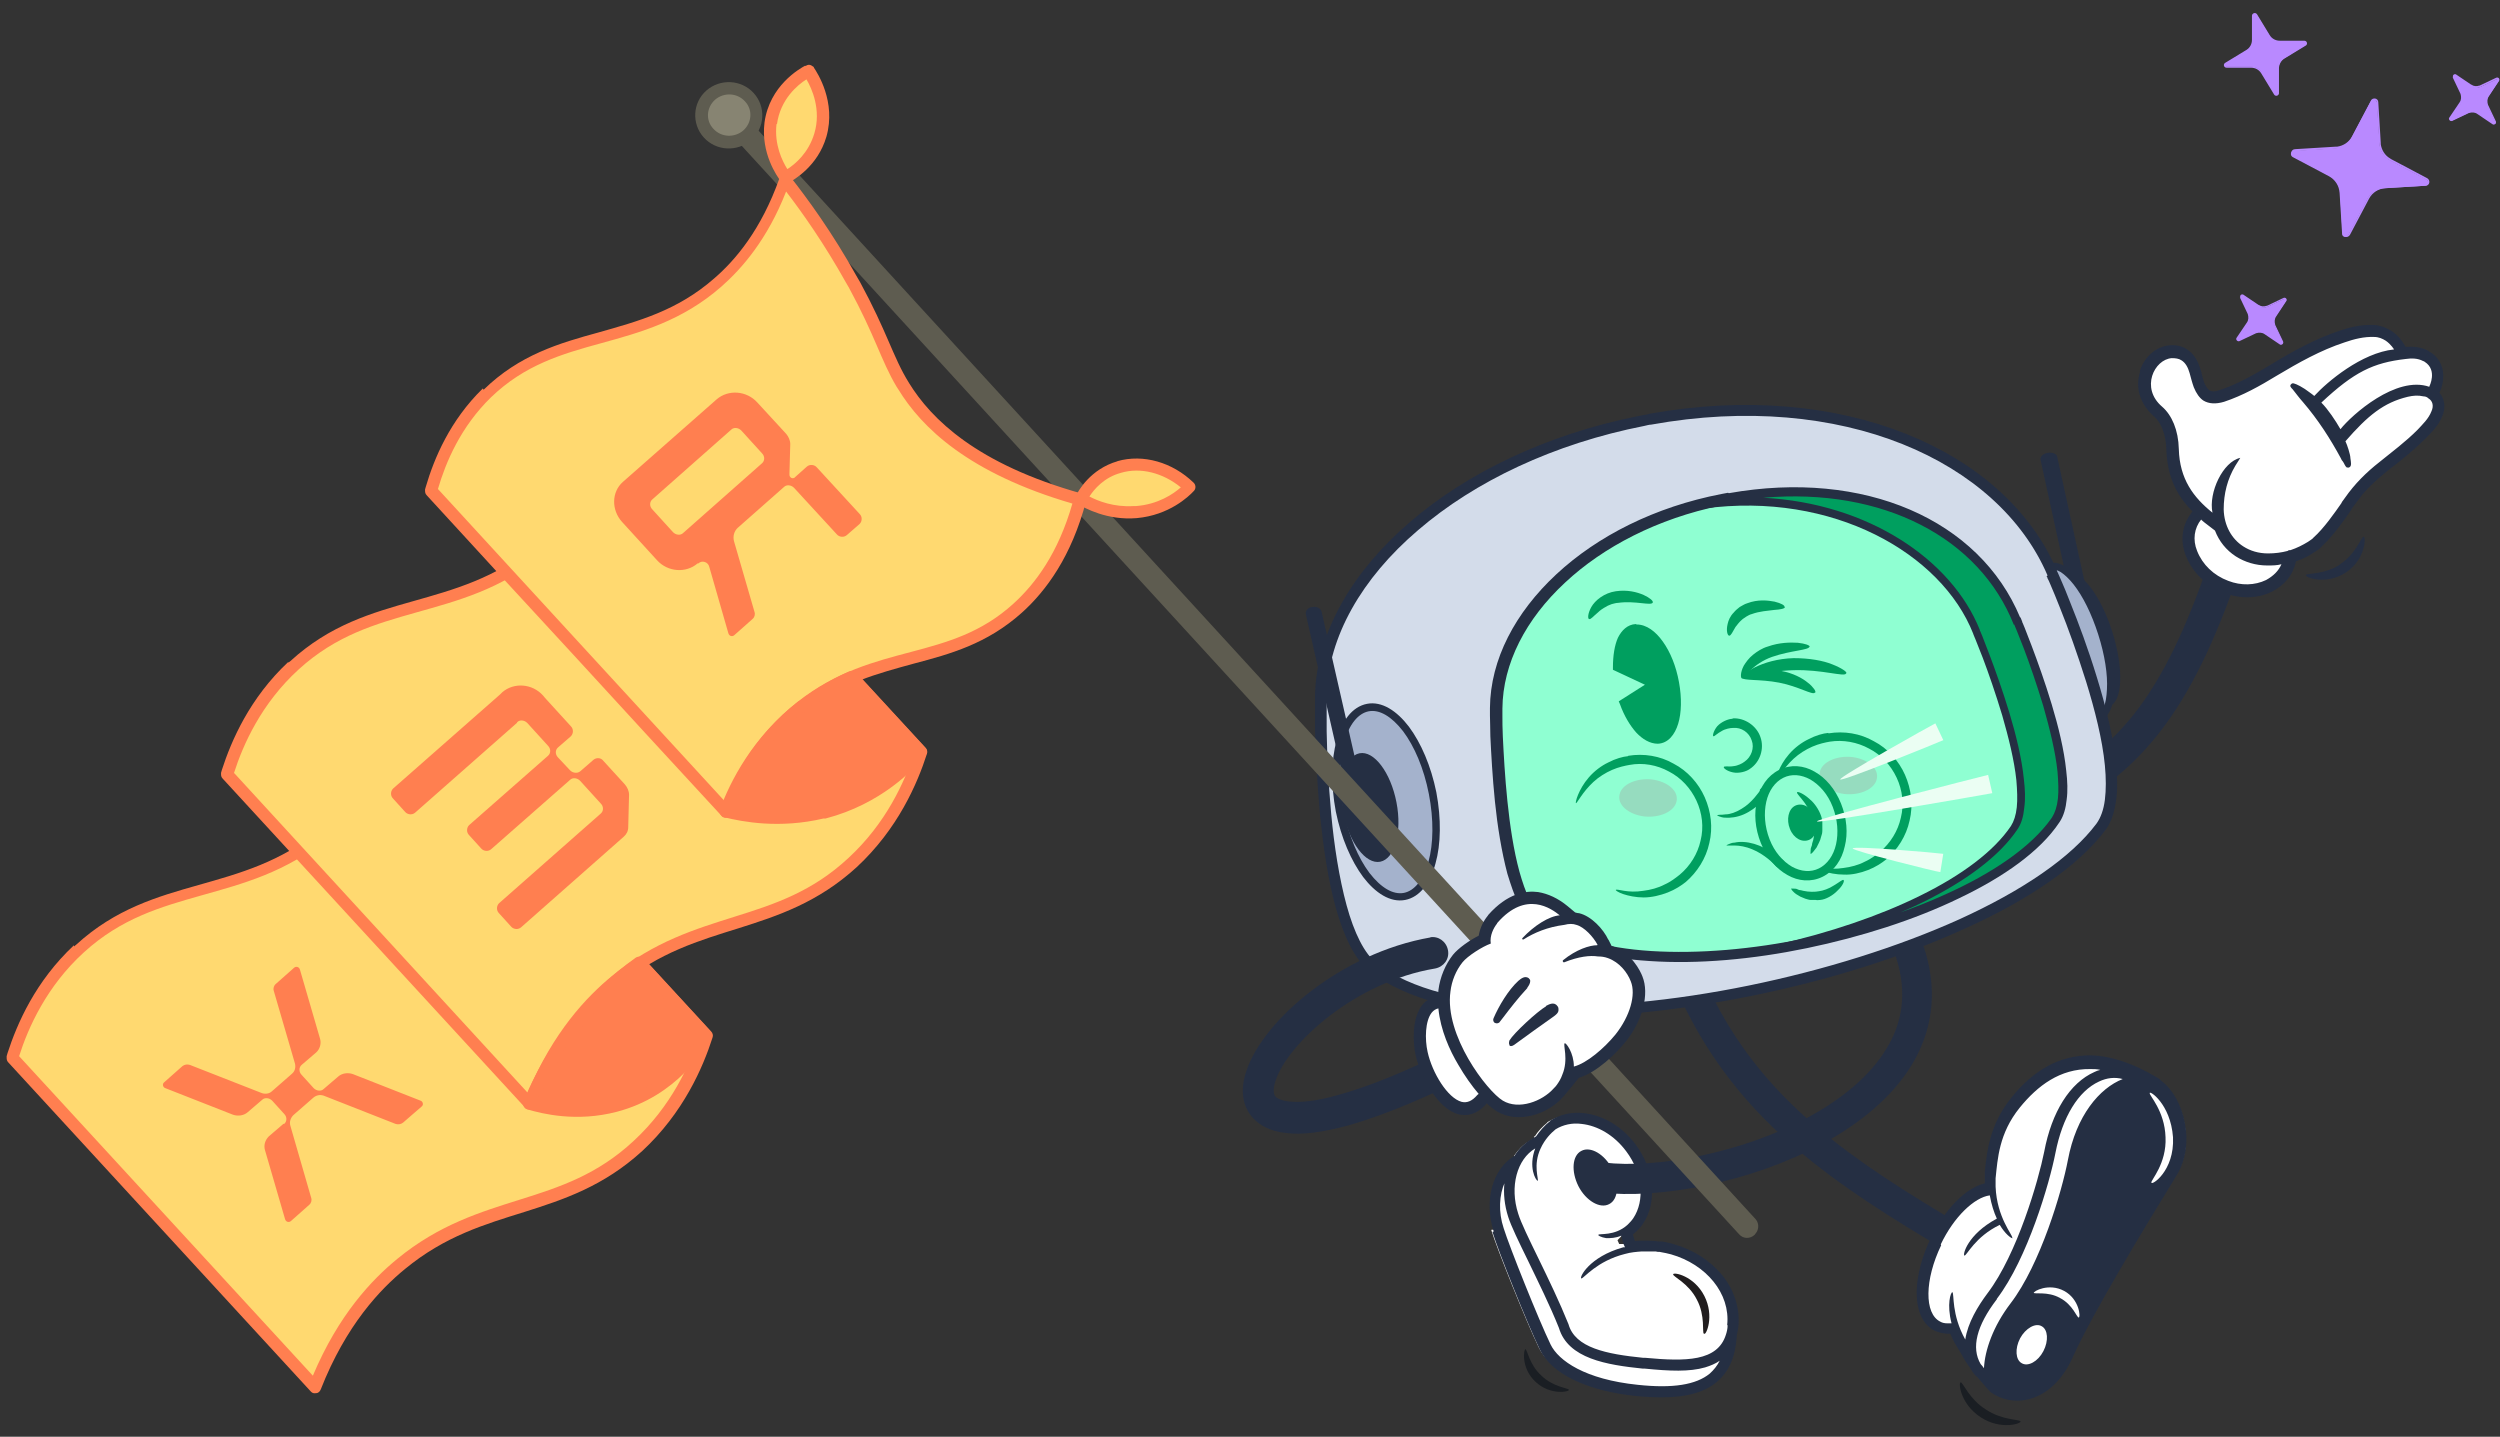 <?xml version="1.0" encoding="UTF-8"?>
<svg id="Layer_1" xmlns="http://www.w3.org/2000/svg" version="1.1" xmlns:xlink="http://www.w3.org/1999/xlink" viewBox="0 0 601.7 345.8">
  <rect x="0" y="0" width="601.7" height="345.8" fill="#333333" stroke="none"/>
  <!-- Generator: Adobe Illustrator 29.6.1, SVG Export Plug-In . SVG Version: 2.1.1 Build 9)  -->
  <defs>
    <style>
      .st0 {
        fill: #878472;
      }

      .st1 {
        fill: #009f5f;
      }

      .st2 {
        fill: #d3dcea;
      }

      .st3 {
        fill: #ffd970;
      }

      .st4 {
        fill: #fff;
      }

      .st5 {
        fill: none;
      }

      .st6 {
        fill: #96dcbf;
      }

      .st7 {
        fill: #1a1e23;
      }

      .st8 {
        fill: #211d1e;
      }

      .st9 {
        fill: #252f43;
      }

      .st10 {
        fill: #5e5c50;
      }

      .st11 {
        fill-rule: evenodd;
      }

      .st11, .st12 {
        fill: coral;
      }

      .st13 {
        fill: #a4b2cc;
      }

      .st14 {
        fill: #8fffd2;
      }

      .st15 {
        fill: #ebfef3;
      }

      .st16 {
        clip-path: url(#clippath);
      }

      .st17 {
        fill: #b989ff;
      }
    </style>
    <clipPath id="clippath">
      <polygon class="st5" points="183.2 .6 -14.6 268.8 281.6 487.9 479.4 219.8 183.2 .6"/>
    </clipPath>
  </defs>
  <path class="st9" d="M531.7,135.1c.7-2,2.8-3.1,4.8-2.4,2,.7,3,2.8,2.4,4.8-5.6,16.4-11.6,29.2-19.4,39.1-7.9,10-17.5,16.9-30.1,21.8h-.2c-1.9.7-4-.3-4.7-2.2-.8-2,.2-4.2,2.1-4.9l1.1-.4c11-4.5,19.1-10.5,25.9-19,7-8.9,12.6-20.7,18.1-36.8Z"/>
  <path class="st4" d="M522.6,84.3c2.9-.2,5.2,1.5,6.1,4.9.1.4.2.7.3,1.1.2.8.4,1.5.6,2.2.4,1.1,1,1.9,1.7,2.3.8.6,2,.6,3.5,0,4.3-1.4,8.3-3.7,12.3-6.1,5.9-3.5,11-6.3,16.6-8.2,2.2-.8,4.9-1.5,7.8-1.4,1.3,0,2.5.5,3.6,1.2,1.7,1.1,2.5,2.5,2.6,2.7l.9,1.5c0,0,.2,0,.3,0,1.5-.2,3.4-.3,5.2.7.2,0,.4.2.5.3,3.5,2.3,2.6,6.4,1.7,8.3l-.4.7c1.4,1.2,1.8,3.1,1,5.1-.9,2.2-2.5,3.8-3.8,5-2.7,2.7-5.8,5.1-8.7,7.4l-.5.4c-2.4,1.8-4.4,3.7-6.1,5.7l-1.9,2.5c-.2.3-.5.6-.7,1,0,0-.1.2-.1.2l-.2.3c-1.7,2.4-4.2,6-6.8,8.3-.4.4-.9.8-1.6,1.2-1.4.9-2.9,1.6-4.4,2.1l-1.1,2.6c-.9,2-2.4,3.5-4.6,4.6-3.1,1.6-7,1.7-10.6.3-1-.4-2-.9-2.9-1.5-2.5-1.6-4.5-4-5.6-6.7-1.3-3.3-.9-6.8,1.2-9.4l.8-1.1c-4.4-4.2-6.5-8.9-6.7-14.8-.1-3.9-1.3-7.1-3.4-8.9-2.9-2.5-4-6.1-2.9-9.5,1-3,3.5-5.2,6.2-5.4h0Z"/>
  <path class="st9" d="M515.1,89.4c-1.3,3.9,0,7.9,3.3,10.8,1.8,1.5,2.9,4.5,3,8,.2,6,2.1,10.7,6.3,14.9,0,0,0,0-.1.1-2.4,3-3,6.8-1.5,10.6,1.2,3,3.3,5.5,6.1,7.3,1,.6,2,1.1,3.1,1.6,3.9,1.5,8.1,1.4,11.5-.3,3.1-1.6,5.1-4,5.8-7.3,1.5-.5,3-1.2,4.4-2.2.7-.4,1.3-.8,1.8-1.4,2.6-2.4,5.2-6,6.9-8.5l.2-.3c0,0,0-.1.1-.2.3-.4.5-.8.7-1l1.9-2.5c1.6-1.9,3.6-3.7,5.8-5.5l.5-.4c3-2.3,6-4.7,8.8-7.5,1.4-1.4,3.1-3,4.1-5.4.9-2.1.6-4.2-.7-5.7.2-.3.8-1.6.9-3.2.3-2.7-.8-5.1-3-6.5-.2-.1-.4-.2-.6-.4-1.9-1-3.9-1-5.4-.9l-.5-.8c-.2-.3-1.1-1.9-3-3.1-1.3-.8-2.7-1.3-4.2-1.4-3.1-.1-5.9.6-8.2,1.4-5.7,1.9-10.9,4.7-16.8,8.3-4,2.4-7.9,4.6-12.1,6-1.1.4-1.9.4-2.5,0-.4-.3-.8-.9-1.2-1.8-.2-.6-.4-1.3-.6-2.1,0-.4-.2-.8-.3-1.1-.6-2.2-1.7-3.8-3.2-4.8-1.2-.8-2.6-1.1-4.1-1-3.2.2-6.2,2.7-7.3,6.2h0ZM584.7,93.1c-8-2.8-18.7,6.8-21.4,10.2-1.2-2.1-3-4.8-4.6-6.4,7.9-7.4,12.5-9.6,20.3-10.5,1.4-.2,2.9-.2,4.2.5.1,0,.3.1.4.2,3.1,2,1.1,5.9,1.1,5.9h0ZM529.8,125.1c.2.2.5.4.7.6l2.6,2c1,2.6,2.7,4.7,5,6.2,2.2,1.4,4.8,2.2,7.6,2.2,1.2,0,2.3,0,3.4-.3-.7,1.6-1.9,2.8-3.7,3.8-2.7,1.3-6,1.4-9.1.2-3.5-1.3-6.2-3.9-7.5-7.2-1.1-2.7-.7-5.5,1-7.6ZM522.7,86.2c.9,0,1.7.1,2.3.5,1,.6,1.6,1.7,2,3.1.3,1.1.6,2.3,1,3.4.6,1.5,1.4,2.6,2.3,3.2,1.3.8,3,.9,5,.3,4.5-1.5,8.6-3.8,12.7-6.3,5.2-3.1,10.5-6.1,16.3-8,2.3-.8,4.7-1.4,7.1-1.3,1.1,0,2,.4,2.8.9,1.3.9,2,2.1,2,2.1-7.8.8-16.1,7.8-19.2,11.2-.7-.6-1.5-1.1-2.3-1.7-.8-.5-1.5-.9-2-1.1-.4-.1-.9-.5-1.3,0-.4.4,0,.8.4,1.2.8,1,1.6,2.1,2.5,3.1,3.6,4.2,6.5,8.7,9.1,13.5.1.3.3.6.5.8.3.4.5,1.1.9,1.4.2,0,.4.1.6,0,.7-.3.4-1.4.3-2.2,0-.9-.8-3.3-1.2-4.1,5.4-6.2,9.2-9.3,15-10.7,1.3-.3,2.5-.4,3.8-.1.5,0,.9.2,1.2.5,1,.6,1.3,1.8.7,3.1-.7,1.8-2.1,3.1-3.4,4.5-2.8,2.8-6,5.2-9.1,7.7-3.2,2.5-6,5.3-8.3,8.6h0c-.2.3-.5.7-.8,1.1,0,0,0,0,0,.1-1.6,2.3-4.3,6.2-6.8,8.4-.2.3-.6.5-1.3,1-1.3.8-2.7,1.5-4.2,2-.3,0-.5,0-.7.2-1.5.4-3.1.6-4.7.6-2.3,0-4.3-.6-6-1.7-2.8-1.8-4.6-5-4.7-8.9,0-3.8.9-7.3,2.8-10.5.4-.6,1.2-1.9,1.2-1.9-4.2.9-7.7,8.4-6.7,13.2-4.6-3.7-7.9-8.1-8.1-15.3-.1-4.6-1.7-8.2-4-10.2-5.3-4.5-1.9-11.4,2.3-11.7h0Z"/>
  <path class="st9" d="M563.2,135.8c3.9-2.5,5.1-6.7,5.7-6.6.6,0,.4,5.5-4.3,8.6-4.7,3.1-9.9,1.2-9.6.6,0-.5,4.5,0,8.3-2.6h0Z"/>
  <path class="st17" d="M573.9,45.3l9.8-.6c.8,0,1-1.1.3-1.5l-8.7-4.6c-1.5-.8-2.5-2.3-2.6-4.1l-.6-9.8c0-.8-1.1-1-1.5-.3l-4.6,8.7c-.8,1.5-2.3,2.5-4.1,2.6l-9.8.6c-.8,0-1,1.1-.3,1.5l8.7,4.6c1.5.8,2.5,2.3,2.6,4.1l.6,9.8c0,.8,1.1,1,1.5.3l4.6-8.7c.8-1.5,2.3-2.5,4.1-2.6Z"/>
  <path class="st17" d="M570.6,24.2c.5-.8,1.7-.6,1.8.3h0c0,0,.6,9.9.6,9.9v.3c.2,1.4,1,2.7,2.2,3.4l.3.2,8.7,4.6h0c.8.5.6,1.7-.3,1.8h0s-9.8.6-9.8.6h0c-1.6.1-3.1,1-3.9,2.5h0s-4.6,8.7-4.6,8.7h0c-.5.9-1.8.6-1.8-.4h0s-.6-9.8-.6-9.8c0-1.5-.9-2.9-2.2-3.8l-.3-.2-8.7-4.6h0c-.9-.5-.6-1.8.4-1.8l9.8-.6h.3c1.5-.2,2.9-1.1,3.6-2.5h0s4.6-8.7,4.6-8.7h0ZM572.1,24.7c0-.6-.9-.8-1.1-.3l-4.6,8.7c-.8,1.6-2.4,2.6-4.2,2.7h0s-9.8.6-9.8.6c-.6,0-.8.9-.3,1.1l8.7,4.6h0c1.5.8,2.5,2.2,2.7,3.9v.3s0,0,0,0l.6,9.8h0c.1.6.9.8,1.1.3l4.6-8.7.2-.3c.9-1.4,2.4-2.3,4-2.4h0s9.8-.6,9.8-.6h.1c.5-.1.6-.9.1-1.1l-8.7-4.6h0c-1.6-.8-2.6-2.4-2.7-4.2h0s-.6-9.8-.6-9.8h0Z"/>
  <path class="st17" d="M549.8,14l5-3.1c.4-.3.2-.9-.2-.9h-5.9c-1,0-2-.5-2.5-1.4l-3.1-5.1c-.3-.4-.9-.2-.9.2v5.9c0,1-.5,2-1.4,2.5l-5,3.1c-.4.3-.2.9.2.9h5.9c1,0,2,.5,2.5,1.4l3.1,5.1c.3.4.9.2.9-.2v-5.9c0-1,.5-2,1.4-2.5Z"/>
  <path class="st17" d="M542,9.7V3.8c0-.6.8-.9,1.2-.4h0c0,0,0,0,0,0l3.1,5.1c.5.8,1.4,1.3,2.4,1.3h5.9c.7,0,.9.9.3,1.2h0s-5.1,3.1-5.1,3.1h0c-.8.5-1.3,1.4-1.3,2.4v5.9c0,.7-.9.9-1.2.3h0s-3.1-5.1-3.1-5.1h0c-.5-.8-1.4-1.3-2.4-1.3h-5.9c-.7,0-.9-.9-.3-1.2h0s5.1-3.1,5.1-3.1c.8-.5,1.3-1.4,1.3-2.4ZM542.4,9.7c0,1-.5,2-1.3,2.6h-.2c0,.1-5,3.2-5,3.2h0c-.3.2-.1.5.1.5h5.9c1.1,0,2.1.6,2.7,1.5l3.1,5h0c.2.2.5.1.5-.1v-5.9c0-1.1.6-2.1,1.5-2.7l5-3.1h0c.2-.2,0-.5-.2-.5h-5.9c-1.1,0-2.1-.6-2.7-1.5l-3.1-5c-.2-.3-.5-.1-.5.1v5.9Z"/>
  <path class="st17" d="M596.4,27.3l3.7,2.5c.3.2.7-.1.5-.4l-1.9-4c-.3-.7-.3-1.5.2-2.2l2.5-3.7c.2-.3-.1-.7-.4-.5l-4,1.9c-.7.3-1.5.3-2.2-.2l-3.7-2.5c-.3-.2-.7.1-.5.4l1.9,4c.3.7.3,1.5-.2,2.2l-2.5,3.7c-.2.3.1.7.4.5l4-1.9c.7-.3,1.5-.3,2.2.2Z"/>
  <path class="st17" d="M590.4,18.6c-.2-.5.3-.9.7-.7h0s3.7,2.5,3.7,2.5h.1c.5.4,1.2.4,1.8.2h.1c0,0,4-1.9,4-1.9.5-.2.9.3.7.7h0c0,0-2.5,3.8-2.5,3.8-.4.6-.4,1.3-.2,2l1.9,4c.2.5-.4,1-.8.7h0l-3.7-2.5c-.6-.4-1.3-.4-2-.2h0s-4,1.9-4,1.9c-.5.2-1-.4-.7-.8h0l2.5-3.7h0c.4-.6.4-1.3.2-2h0s-1.9-4-1.9-4ZM591,18.3c0,0-.1,0-.2,0,0,0,0,.1,0,.2l1.9,4h0c.3.8.3,1.7-.2,2.3h0s-2.5,3.7-2.5,3.7c0,0,0,.1,0,.2,0,0,.1,0,.2,0l4-1.9h0c.8-.3,1.7-.3,2.3.2l3.7,2.5c0,0,.1,0,.2,0,0,0,0-.1,0-.2l-1.9-4h0c-.3-.7-.3-1.5.1-2.2h0c0-.1,2.5-3.8,2.5-3.8,0,0,0-.1,0-.2,0,0-.1,0-.2,0l-4,1.9h0c-.8.3-1.7.3-2.3-.2h0s-3.7-2.5-3.7-2.5Z"/>
  <path class="st17" d="M545.2,80.2l3.7,2.5c.3.2.7-.1.5-.4l-1.9-4c-.3-.7-.3-1.5.2-2.2l2.5-3.7c.2-.3-.1-.7-.4-.5l-4,1.9c-.7.3-1.5.3-2.2-.2l-3.7-2.5c-.3-.2-.7.1-.5.4l1.9,4c.3.7.3,1.5-.2,2.2l-2.5,3.7c-.2.3.1.7.4.5l4-1.9c.7-.3,1.5-.3,2.2.2Z"/>
  <path class="st17" d="M539.2,71.6c-.2-.5.3-.9.7-.7h0s3.7,2.5,3.7,2.5h.1c.5.4,1.2.4,1.8.2h.1c0,0,4-1.9,4-1.9.5-.2.9.3.7.7h0c0,0-2.5,3.8-2.5,3.8-.4.6-.4,1.3-.2,2l1.9,4c.2.5-.4,1-.8.7h0l-3.7-2.5c-.6-.4-1.3-.4-2-.2h0s-4,1.9-4,1.9c-.5.2-1-.4-.7-.8h0l2.5-3.7h0c.4-.6.4-1.3.2-2h0s-1.9-4-1.9-4ZM539.8,71.2c0,0-.1,0-.2,0s0,.1,0,.2l1.9,4h0c.3.8.3,1.7-.2,2.3h0s-2.5,3.7-2.5,3.7c0,0,0,.1,0,.2,0,0,.1,0,.2,0l4-1.9h0c.8-.3,1.7-.3,2.3.2l3.7,2.5c0,0,.1,0,.2,0,0,0,0-.1,0-.2l-1.9-4h0c-.3-.7-.3-1.5.1-2.2h0c0-.1,2.5-3.8,2.5-3.8,0,0,0-.1,0-.2,0,0-.1,0-.2,0l-4,1.9h0c-.8.3-1.7.3-2.3-.2h0s-3.7-2.5-3.7-2.5Z"/>
  <path class="st4" d="M360,295.9c-2.3-7-.4-14.3,4.4-17.3h0s0,0,0,0h0s0,0,0,0h0c0,0,0-.1,0-.1h0c0,0,0-.1,0-.1h0c0,0,0-.1,0-.1h0s0-.1,0-.1h0c1-1.5,2.2-2.7,3.6-3.5l1-.6h0c0,0,.2-.2.2-.2h0c0,0,0-.2,0-.2v-.2c.1,0,.2,0,.2,0h0c.8-1.3,1.8-2.3,3-3.3h0c0,0,0-.1,0-.1,2.1-1.3,4.6-1.9,7.3-1.6,4.5.5,8.9,3.1,12,7.3,4.3,5.8,5,13.3,1.7,18.2-.3.5-.7.9-1.1,1.3l-.4.5-.9.9-1.7,1.8.4.9h2.5c0,0,1.3-.1,1.3-.1h.6c1.1,0,2.1,0,3.1,0h0c.3,0,.6,0,1,.1h.5c1.3.3,2.3.6,3,.7h0c4.5,1.3,8.4,3.8,11.1,7.2,2.8,3.4,4.1,7.6,3.7,11.7,0,.6-.2,1.2-.3,1.8h0s0,.1,0,.1v.2s0,0,0,0h0v.2h0v.2c-.5,4.8-1.9,8.1-4.7,10.3-3.7,3.1-9.7,4.1-18.7,3.2-11.4-1.1-19.9-5.2-22.5-10.8-3-6.2-10-23.6-11.4-28.2h0Z"/>
  <path class="st7" d="M367.1,324.7c.5,0,.9,3.7,3.9,6.4,2.9,2.8,6.6,3,6.6,3.4.2.5-4.5,1.4-8-1.9-3.6-3.3-2.9-8-2.4-7.9h0Z"/>
  <path class="st8" d="M410.1,321c-.5-.2.4-4.3-1.7-8.2-2-4-5.9-5.6-5.7-6.1,0-.6,5,.3,7.5,5.2,2.5,4.9.4,9.5,0,9.1h0Z"/>
  <path class="st9" d="M379.9,285.5c-1.8-3.6-1.5-7.4.7-8.5,2.2-1.2,5.6.8,7.4,4.3,1.8,3.6,1.5,7.4-.7,8.5-2.2,1.2-5.6-.8-7.4-4.3Z"/>
  <path class="st9" d="M359.2,296.5c1.4,4.6,8.4,22.1,11.4,28.3,2.8,5.9,11.5,10,23.2,11.2,9.3.9,15.4-.1,19.3-3.3,2.9-2.4,4.5-5.8,4.9-10.9,0-.1,0-.3,0-.4.2-.7.3-1.4.4-2.2.4-4.3-1-8.7-3.9-12.3-2.8-3.4-6.9-6.1-11.5-7.4h0c-.6-.2-1.7-.5-3-.7h0c0,0-.1,0-.2,0,0,0-.2,0-.3,0-.3,0-.7,0-1-.1h0c-1.1-.1-2.2-.1-3.3-.1h0c-.6,0-1.1,0-1.7.1-.2-.6-.4-1.1-.5-1.6.2-.2.4-.3.6-.5.7-.6,1.3-1.3,1.8-2h0s0,0,0,0c3.5-5.2,2.8-13-1.7-19.1-3.2-4.3-7.8-7.1-12.6-7.6-2.8-.3-5.6.3-7.8,1.7h-.1c0,0-.1.2-.1.2-1.4,1.1-2.5,2.4-3.4,3.7l-1.2.7c-1.6,1-3,2.3-4,4,0,0,0,0,0,0-5.3,3.1-7.4,10.8-5,18.2h0ZM415.8,319c0,.8-.2,1.6-.4,2.2,0,0,0,0,0,0-2,6.5-9.7,6.5-19.4,5.6-.2,0-.3,0-.5,0-8.9-.9-16.4-2.4-18-8.1-4.3-10.7-10.8-22.3-12.1-26.6-2.1-6.5-.3-13.1,4.1-15.7-1.7,4.5.1,7.7.6,7.8,0,0,0,0,0,0,.3-.3-1.2-3.8.7-7.8,1-2.2,2.5-3.7,3.6-4.6,1.8-1.1,4-1.6,6.2-1.3,3.9.4,7.9,2.7,10.8,6.6,4,5.3,4.5,11.9,1.7,16.1-.4.6-.9,1.1-1.4,1.6-3.1,2.8-6.9,2-7,2.4-.2.1.6.6,1.9.8,1,0,2.2,0,3.6-.6.2,1,.5,2,.9,2.8-.1,0-.2,0-.4,0-8.3,2.3-10.7,7.4-10.1,7.5,0,0,0,0,0,0,.6,0,3.7-4.2,10.5-5.9,1.4-.4,2.7-.5,4-.6,1,0,2,0,3,0h0c.3,0,.6,0,.9.1,0,0,.1,0,.2,0,0,0,.2,0,.2,0,1.1.2,2.1.4,2.8.6,8.4,2.4,14.3,9.4,13.5,17h0ZM362.1,284.6c-.3,2.6,0,5.5.9,8.3.7,2.2,2.5,5.9,4.8,10.6,2.4,5,5.2,10.6,7.4,16.1,2.2,7.4,11.5,8.9,20.2,9.8h.5c6,.6,10.7.8,14.5-.3,1.3-.4,2.5-.9,3.5-1.6-.6,1.2-1.4,2.2-2.4,3.1-3.3,2.7-8.9,3.6-17.3,2.7-12.7-1.3-19.1-5.8-21-9.7-2.9-6-9.9-23.5-11.3-28-1.3-3.9-1.1-8,.3-11.1h0Z"/>
  <path class="st9" d="M458.8,226.2c1.8-.6,3.8.4,4.4,2.2v.2c0,0,.2.5.2.5,3.1,10.3,1.4,19.6-3.4,27.4-4.8,7.8-12.7,14.1-21.4,18.8-17.2,9.3-39.3,13.4-53.5,11.7h-.7c0,0-.2-.1-.2-.1-1.9-.4-3.1-2.1-2.9-4,.3-1.9,2-3.2,3.9-3.1h.2s.6,0,.6,0c12.5,1.5,33.1-2.2,49.2-10.9,8.1-4.4,14.8-9.9,18.7-16.3,3.9-6.2,5.2-13.5,2.5-22-.6-1.9.4-3.9,2.3-4.5Z"/>
  <path class="st9" d="M405.9,234.9c1.8-.8,3.9,0,4.7,1.7,11.6,25.2,30,39.4,57,55.6l2.6,1.6h.2c1.6,1.1,2.1,3.3,1.1,4.9-1,1.6-3.1,2.2-4.7,1.3h-.2c0,0-2.7-1.7-2.7-1.7-27.4-16.4-47.3-31.6-59.8-58.8-.8-1.8,0-3.9,1.7-4.8Z"/>
  <path class="st4" d="M479.3,333.8h0s0,0,0,0h0s0,0,0,0h0s0,0,0,0c-.1-.1-.2-.2-.3-.3-.9-.9-1.6-1.8-2.3-2.6h0s0-.1,0-.1h0s0,0,0,0h0c0,0,0,0,0,0,0,0-.1-.1-.1-.1-.4-.5-.8-1-1.1-1.5h0c0,0,0-.1,0-.1-1-1.4-1.6-2.5-2.4-3.8-.4-.6-.7-1.2-1.1-1.8h0c-.3-.6-.6-1.2-.9-1.8h0c0-.1-.1-.5-.1-.5l-.3-.6v-.3h-1.1s-.3,0-.3,0h-.2c-.8,0-1.6-.2-2.4-.6-2.6-1.3-4-4.3-3.9-8.6,0-3.8,1.2-8.1,3.3-12.4,3-6.2,7.3-10.8,11.5-12.4h.2c0,0,.4-.2.4-.2l.7-.3h.4v-1.8c0-.2,0-.4,0-.7h0c0-.1,0-.9,0-.9.5-4.6,1.1-11,6.1-17.3,5.5-6.8,11.5-10.1,18.5-10,4.8,0,10,1.8,15.6,5.1.4.2.7.5,1.1.8h0s0,0,0,0h0s0,0,0,0h0s0,0,0,0c2.4,1.9,4.3,5.3,5.1,9.3.9,4.5.2,8.8-1.9,12.2-4.6,7.3-19.9,32.1-25,43.7-2.2,5-5.6,8.4-9.7,9.6-1,.3-2.1.4-3.1.4-2,0-4-.6-5.6-1.7-.1,0-.3-.2-.4-.4h0Z"/>
  <path class="st7" d="M486.3,342.1c-.1-.5-4.4-.2-8.4-2.9-4-2.5-5.5-6.6-6-6.5-.6,0-.1,5.2,4.8,8.4,4.9,3.2,9.9,1.5,9.6,1h0Z"/>
  <path class="st9" d="M461.3,311c0,4.6,1.5,7.9,4.4,9.3.9.4,1.8.6,2.9.7.3,0,.6,0,.8,0,.4.9.8,1.9,1.4,2.8,0,0,0,0,0,0,.4.6.7,1.2,1.1,1.8.7,1.3,1.4,2.5,2.4,3.8.3.6.7,1.2,1.2,1.7,0,0,.2.2.3.2.7.8,1.5,1.8,2.4,2.8.1.1.3.3.4.4.2.3.4.5.7.7,5.9,4,14.9,2,19.6-8.6,4.6-10.3,17.4-31.4,24.9-43.6,4.9-7.8,1.7-18.8-3.4-22.7-.4-.4-.9-.8-1.3-1-5.7-3.4-11.1-5.2-16-5.3-7.2,0-13.5,3.3-19.1,10.3-5.2,6.5-5.8,13-6.3,17.7v.7c0,0,0,.1,0,.2,0,.6,0,1.3,0,1.9-4.6,1.1-9.6,6.2-13,13.2-2.1,4.3-3.3,8.9-3.4,12.7h0ZM523,273.7c.4,8.2-5.3,11.8-5.2,10.9-.2-.5,3.7-4.5,3.4-10.9-.2-6.4-4-10.1-3.8-10.6-.2-.8,5,2.5,5.6,10.6ZM489.5,311.2c-.2-.4,3.6-2.5,7.3-.5,3.7,2,4,6.4,3.5,6.4-.4.1-1.4-3.1-4.5-4.7-3-1.7-6.3-.8-6.4-1.3ZM486.2,322.1c1.3-2.4,3.7-3.8,5.2-2.9,1.5.8,1.7,3.5.4,6s-3.7,3.8-5.2,2.9c-1.5-.8-1.7-3.5-.4-6ZM480.6,312.6c7.4-9.7,12.7-27.9,14.1-35.1,1.7-8.7,5.5-14.9,10.5-17.2,1.9-.9,3.8-1.1,5.7-.6-5.6,2.2-11.2,8.8-13.2,19.5-1.4,7.4-6.6,25.1-13.8,34.5-4.2,5.5-6.2,11.3-6.4,15.6-.3-.4-.5-.7-.8-1-2.3-3.9-1-9.2,3.9-15.6h0ZM467.1,299.5c3.2-6.7,8.1-11.3,11.8-11.8.4,2.2,1,4.1,1.7,5.6h0c-7.1,3.8-8.3,8.8-7.8,8.9,0,0,0,0,0,0,.6,0,2.5-4.5,8.5-7.4,0,0,0,0,0,0,1.3,2.2,2.7,3.2,3,3.2s.1,0,0-.1c.2-.6-3.7-4.8-4-12.3,0-.7,0-1.3,0-2,.5-4.7.8-10.8,5.8-17,4.3-5.3,9.7-9.4,17-9.3.8,0,1.6,0,2.4.2-.5.1-1,.3-1.4.5-5.9,2.6-10.3,9.6-12.1,19.2-1.4,7-6.5,24.6-13.6,34-2.4,3.2-4.8,7.2-5.4,11.2-3.4-6.1-2.6-11-3.1-11.4,0,0,0,0,0,0-.4,0-1.4,2.9-.2,7.5-.3,0-.6,0-1,0-.6,0-1.2-.1-1.7-.4-3.9-1.9-3.8-10.1.2-18.4h0Z"/>
  <path class="st9" d="M504,159.8c-1.1.2-2.1-.2-2.3-.8l-10.6-48.4c-.1-.7.6-1.4,1.7-1.6,1.1-.2,2.1.2,2.3.8l10.6,48.4c.1.7-.6,1.4-1.7,1.6Z"/>
  <path class="st9" d="M507.6,170c3.3-1,3.6-9,.8-17.9-2.8-8.9-7.7-15.2-11-14.2-3.3,1-3.6,9-.8,17.9,2.8,8.9,7.7,15.2,11,14.2Z"/>
  <path class="st13" d="M504.9,172.8c3.7-1.2,4.1-10.3,1-20.3-3.2-10.1-8.8-17.3-12.5-16.1-3.7,1.2-4.1,10.3-1,20.3,3.2,10.1,8.8,17.3,12.5,16.1Z"/>
  <path class="st9" d="M505,152.7c-1.6-5-3.7-9.2-5.9-12-1.1-1.4-2.2-2.4-3.1-3-1-.6-1.7-.7-2.3-.5-.6.2-1.1.7-1.6,1.8-.5,1-.7,2.5-.8,4.3-.2,3.5.5,8.2,2.1,13.2,1.6,5,3.7,9.2,5.9,12,1.1,1.4,2.2,2.4,3.1,3,1,.6,1.7.7,2.3.5.6-.2,1.1-.7,1.6-1.8.5-1,.7-2.5.8-4.3.2-3.5-.5-8.2-2.1-13.2ZM506.7,152.2c1.6,5.1,2.3,10,2.2,13.8,0,1.9-.4,3.6-1,4.9-.6,1.3-1.5,2.4-2.7,2.8-1.3.4-2.6,0-3.8-.7-1.2-.7-2.4-1.9-3.6-3.4-2.3-3-4.6-7.4-6.2-12.5-1.6-5.1-2.3-10-2.1-13.8,0-1.9.4-3.6,1-4.9.6-1.3,1.5-2.4,2.7-2.8,1.3-.4,2.6,0,3.8.7,1.2.7,2.5,1.9,3.6,3.4,2.3,3,4.6,7.4,6.2,12.5Z"/>
  <path class="st2" d="M395.5,101.2c.6-.1,1.1-.2,1.6-.3,46.2-8.4,84.7,8.7,96.8,37.1,0,0,21.5,47.8,11.8,60.9-25.5,34.3-141.5,59.8-175.1,34-13.8-10.6-12.7-65.7-12.7-65.7.8-28.9,33.3-57.4,77.6-66Z"/>
  <path class="st9" d="M396.9,99.6c46.5-8.4,85.8,8.7,98.2,37.8h0s0,0,0,0c0,0,0,0,0,0,0,0,0,0,0,.1,0,0,.1.2.2.4.2.4.4.9.7,1.6.6,1.3,1.4,3.3,2.3,5.6,1.9,4.7,4.3,11.1,6.4,18,2.1,6.8,3.9,14.1,4.6,20.6.3,3.2.4,6.3,0,9-.4,2.7-1.1,5.1-2.5,7h0c-6.6,8.8-18.8,17-33.9,23.8-15.1,6.9-33.1,12.5-51.4,16.2-18.3,3.7-36.8,5.6-53,4.9-16.1-.7-30-4-38.7-10.7-3.8-2.9-6.4-8.7-8.3-15.4-1.9-6.8-3-14.7-3.8-22.3-.7-7.6-1-14.8-1.2-20.2,0-2.7,0-4.9,0-6.4,0-.8,0-1.4,0-1.8,0-.2,0-.4,0-.5,0,0,0,0,0-.1,0,0,0,0,0,0h0s0,0,1.3,0h-1.3c.4-15,9-29.7,22.9-41.6,13.7-11.8,32.8-21,54.6-25.4l1-.2c.6-.1,1.1-.2,1.7-.3ZM492.8,138.5c-11.8-27.6-49.5-44.6-95.4-36.3h0c-.5,0-1.1.2-1.6.3h0c-21.9,4.3-40.9,13.4-54.5,25.1-13.6,11.6-21.6,25.7-22,39.6,0,0,0,0,0,0,0,0,0,0,0,.1,0,.1,0,.3,0,.5,0,.4,0,1,0,1.8,0,1.5,0,3.7,0,6.4.1,5.3.4,12.5,1.1,20,.7,7.5,1.9,15.3,3.7,21.9,1.8,6.6,4.3,11.7,7.3,14,8.1,6.2,21.3,9.4,37.2,10.1,15.9.7,34.2-1.1,52.3-4.8,18.1-3.7,36-9.3,50.8-16,14.9-6.8,26.7-14.7,32.9-23,1-1.4,1.7-3.3,2-5.7.3-2.4.3-5.2,0-8.3-.6-6.2-2.4-13.3-4.5-20.1-2.1-6.7-4.4-13.1-6.3-17.8-.9-2.3-1.7-4.2-2.3-5.6-.3-.7-.5-1.2-.7-1.5,0-.2-.1-.3-.2-.4,0,0,0,0,0-.1,0,0,0,0,0,0,0,0,0,0,0,0h0s0,0,0,0h0Z"/>
  <path class="st14" d="M414.7,120.3c.4,0,.8-.1,1.2-.2,32.9-5.9,60.3,6.5,69.5,30h.1s15.9,37.3,9.2,47.3c-17.8,26.3-100.3,44.6-124.6,24.2-10-8.4-9.9-51.1-9.9-51.1.2-22.5,23.1-44.1,54.6-50.2h0Z"/>
  <path class="st9" d="M416.1,118.7c32.6-5.8,60.3,6.4,70.1,29.9h.1s.4,1,.4,1h-.1.1s0,0,0,0c0,0,0,0,0,0,0,0,0,.2.1.3.1.3.3.7.5,1.2.4,1,1,2.6,1.7,4.4,1.4,3.7,3.2,8.7,4.8,14,1.6,5.3,3,11,3.5,16,.3,2.5.4,4.9.1,7-.2,2-.7,3.8-1.6,5.2l-.2.3c-4.6,6.9-13.4,13.1-24.1,18.2-10.7,5.2-23.6,9.3-36.6,12-13,2.7-26.3,3.9-37.9,3.1-11.4-.7-21.3-3.4-27.7-8.6l-.3-.3c-1.4-1.2-2.6-3-3.6-5-1-2.1-1.8-4.5-2.6-7.1-1.4-5.3-2.4-11.5-3-17.4-.6-5.9-.9-11.5-1.1-15.7,0-2.1-.1-3.8-.1-5,0-.6,0-1.1,0-1.4,0-.2,0-.3,0-.4,0,0,0,0,0,0h0s0,0,1.3,0h-1.3c.1-11.7,6.1-23,16-32.2,9.9-9.2,23.7-16.2,39.7-19.3l1.6-.3h0ZM484.2,150.5c-8.9-22.7-35.6-35.1-68-29.2-.2,0-.4,0-.6.1-.2,0-.4,0-.6.1l-.9.2c-15.1,3.1-28.2,9.9-37.4,18.5-9.5,8.8-15,19.5-15.1,30.3h0c0,.2,0,.3,0,.5,0,.3,0,.8,0,1.4,0,1.2,0,2.9.1,4.9.2,4.1.5,9.7,1.1,15.5.6,5.8,1.5,11.9,2.9,17,.7,2.5,1.5,4.8,2.4,6.7.9,1.9,1.9,3.3,2.9,4.2,5.8,4.8,15.1,7.5,26.5,8.2,11.3.7,24.3-.4,37.2-3.1,12.9-2.6,25.5-6.7,36-11.8,10.2-4.9,18.3-10.6,22.6-16.7l.4-.6c.7-1,1.1-2.4,1.3-4.3.2-1.9.1-4-.1-6.4-.5-4.8-1.9-10.3-3.4-15.6-1.6-5.3-3.3-10.2-4.7-13.8-.7-1.8-1.3-3.3-1.7-4.3,0-.2-.2-.4-.3-.6h-.1s-.4-1-.4-1ZM486.2,149.8l-.7.3c.3-.1.5-.2.7-.3h0Z"/>
  <path class="st1" d="M428,228.3c28.2-4.6,57-16.6,66.7-30.9,6.8-10-9.2-47.4-9.2-47.4-9.3-23.5-36.8-35.9-69.6-30-.4,0-.8.1-1.2.2-1.7.3-3.3.7-5,1.1,31.3-4.3,57.9,10.8,65.8,30.6,0,0,15.9,37.4,9.2,47.4-8.5,12.6-32,23.4-56.7,28.9h0Z"/>
  <path class="st9" d="M415.8,119.2c33.1-6,61.1,6.5,70.6,30.5h0s0,0,0,0c0,0,0,0,0,0,0,0,0,0,0,0,0,0,0,.2.1.3.1.3.3.7.5,1.2.4,1,1,2.6,1.7,4.4,1.4,3.7,3.2,8.7,4.8,14,1.6,5.3,3,11,3.5,16,.3,2.5.4,4.8.1,6.9-.2,2.1-.7,3.9-1.7,5.3h0c-5,7.4-14.8,14-26.8,19.4-12,5.4-26.3,9.5-40.4,11.9,0,0,0,0,0,0h0s-.1,0-.1,0v-1.5c-.1,0-.2-.3-.2-.3,0,0,0,0,0,0h0s0,0,0,0c12.3-2.8,24.3-6.8,34.2-11.7,10-4.9,17.8-10.7,21.9-16.8h0c.7-1.1,1.2-2.6,1.4-4.5.2-1.9.1-4.1-.1-6.5-.5-4.8-1.9-10.4-3.4-15.6-1.6-5.3-3.3-10.2-4.7-13.9-.7-1.8-1.3-3.3-1.7-4.3-.2-.5-.4-.9-.5-1.2,0-.1-.1-.2-.1-.3,0,0,0,0,0,0,0,0,0,0,0,0,0,0,0,0,0,0h0s0,0,0,0h0c-7.6-19.3-33.8-34.3-64.8-30.1l-.4-1.8c1.6-.4,3.3-.8,5-1.1h0c.2,0,.4,0,.6-.1.2,0,.4,0,.6-.1h0ZM484.7,150.4c-8.3-21-31.5-33.1-60.3-30.6,25.1,1.3,45.3,14.8,52.1,31.8h0s0,0,0,0c0,0,0,0,0,0,0,0,0,0,0,0,0,0,0,.2.1.3.1.3.3.7.5,1.2.4,1,1,2.6,1.7,4.4,1.4,3.7,3.2,8.7,4.8,14,1.6,5.3,3,11,3.5,16,.3,2.5.4,4.8.1,6.9-.2,2.1-.7,3.9-1.7,5.3h0c-4.4,6.5-12.5,12.4-22.6,17.4-1.8.9-3.6,1.7-5.5,2.5,3.7-1.3,7.2-2.7,10.5-4.2,11.7-5.2,21-11.6,25.8-18.4l.2-.3c.7-1.1,1.2-2.6,1.4-4.5.2-1.9.1-4.1-.1-6.5-.5-4.8-1.9-10.4-3.4-15.7-1.6-5.3-3.3-10.2-4.7-13.9-.7-1.8-1.3-3.3-1.7-4.3-.2-.5-.4-.9-.5-1.2,0-.1-.1-.2-.1-.3,0,0,0,0,0,0,0,0,0,0,0,0,0,0,0,0,0,0h0s.8-.4.8-.4l-.8.4h0s0,0,0,0Z"/>
  <path class="st13" d="M338,215.8c6.2-1.2,9.2-12.3,6.7-24.9-2.4-12.6-9.4-21.8-15.6-20.6-6.2,1.2-9.2,12.3-6.7,24.9,2.4,12.6,9.4,21.8,15.6,20.6Z"/>
  <path class="st9" d="M343.9,191.1c-1.2-6.2-3.5-11.5-6.2-15.1-2.8-3.6-5.7-5.3-8.3-4.8-2.5.5-4.7,3.1-5.9,7.5-1.2,4.3-1.3,10.1-.1,16.3,1.2,6.2,3.5,11.5,6.2,15.1,2.8,3.6,5.7,5.3,8.3,4.8,2.5-.5,4.7-3.1,5.9-7.5,1.2-4.3,1.3-10.1.1-16.3ZM345.7,190.7c1.2,6.4,1.1,12.5-.2,17.1-1.2,4.6-3.7,8.1-7.3,8.8-3.6.7-7.2-1.7-10.1-5.5-2.9-3.9-5.3-9.4-6.6-15.8-1.2-6.4-1.1-12.5.2-17.1,1.2-4.6,3.7-8.1,7.3-8.8s7.2,1.7,10.1,5.5c2.9,3.9,5.3,9.4,6.6,15.8Z"/>
  <path class="st9" d="M332.2,207.4c3.5-.7,5.3-7.1,3.9-14.3-1.4-7.2-5.4-12.5-8.9-11.8s-5.3,7.1-3.9,14.3c1.4,7.2,5.4,12.5,8.9,11.8Z"/>
  <path class="st9" d="M327.6,196.8h-.3c-.9.2-1.9-.3-2.1-1.1l-10.9-47.8c-.2-.8.4-1.6,1.4-1.8h.3c.9-.2,1.9.3,2.1,1.2l10.9,47.8c.2.8-.4,1.6-1.4,1.8Z"/>
  <path class="st14" d="M437,208.7c8.4,3.2,17.7-1.1,20.9-9.4,3.2-8.4-1.1-17.7-9.4-20.9-8.4-3.2-17.7,1.1-20.9,9.4"/>
  <path class="st1" d="M440.1,176.5c3.7-.6,7.6,0,10.9,1.9,3.3,1.7,6,4.7,7.5,8.1,1.5,3.4,2,7.3,1.1,11-.8,3.7-2.9,7-5.7,9.4-1,.8-2.5,1.8-4.3,2.5-1.8.7-3.9,1.2-5.8,1.1-1.9,0-3.7-.4-4.9-.8-1.2-.4-1.9-.9-1.8-1,0-.2.8,0,2,.2,1.2.2,2.8.3,4.6,0,1.7-.2,3.6-.7,5.1-1.5,1.6-.7,2.8-1.7,3.7-2.4,2.5-2.1,4.3-5,5-8.2.8-3.2.4-6.6-1-9.6-1.4-3-3.7-5.5-6.6-7-2.9-1.6-6.3-2.2-9.5-1.7-1.1.2-2.6.5-4.2,1.2-1.6.7-3.2,1.7-4.5,2.9-1.3,1.2-2.3,2.5-3,3.5-.7,1-1.1,1.7-1.2,1.6-.1,0,0-.8.5-2,.5-1.2,1.3-2.7,2.6-4.2,1.3-1.5,3-2.8,4.7-3.6,1.7-.9,3.5-1.4,4.7-1.5h0Z"/>
  <path class="st6" d="M451.7,187.5c-.5,2.4-4,4-7.8,3.6-3.8-.5-6.5-2.8-5.9-5.3.5-2.4,4-4,7.8-3.6,3.8.5,6.5,2.8,5.9,5.3Z"/>
  <path class="st14" d="M388.9,214.1c8.4,3.2,17.7-1.1,20.9-9.4,3.2-8.4-1.1-17.7-9.4-20.9-8.4-3.2-17.7,1.1-20.9,9.4"/>
  <path class="st1" d="M391.9,181.9c3.7-.6,7.6,0,10.9,1.9,3.3,1.7,6,4.7,7.5,8.1,1.5,3.4,2,7.3,1.1,11-.8,3.7-2.9,7-5.7,9.4-1,.8-2.5,1.8-4.3,2.5-1.8.7-3.9,1.2-5.8,1.2-1.9,0-3.7-.4-4.9-.8-1.2-.4-1.9-.9-1.8-1,0-.2.8,0,2,.2,1.2.2,2.8.3,4.6,0,1.7-.2,3.6-.7,5.1-1.5,1.6-.7,2.8-1.7,3.7-2.4,2.5-2.1,4.3-5,5-8.2.8-3.2.4-6.6-1-9.6-1.4-3-3.7-5.5-6.6-7-2.9-1.6-6.3-2.2-9.5-1.6-1.1.2-2.6.5-4.2,1.2-1.6.7-3.2,1.7-4.5,2.9-1.3,1.2-2.3,2.5-3,3.5-.7,1-1.1,1.7-1.2,1.6-.1,0,0-.8.5-2,.5-1.2,1.3-2.7,2.6-4.2,1.3-1.5,3-2.8,4.7-3.6,1.7-.9,3.5-1.4,4.7-1.5h0Z"/>
  <path class="st6" d="M403.5,192.9c-.5,2.4-4,4-7.8,3.6-3.8-.5-6.5-2.8-5.9-5.3.5-2.4,4-4,7.8-3.6,3.8.5,6.5,2.8,5.9,5.3Z"/>
  <path class="st14" d="M424.9,202.5c2.6,6.6,8.7,9.9,13.4,7.5,4.8-2.4,6.5-9.7,3.8-16.2-2.6-6.6-8.7-9.9-13.4-7.5-4.8,2.4-6.5,9.7-3.8,16.2Z"/>
  <path class="st1" d="M428.2,185.3c2.8-1.4,5.9-1.1,8.5.4,2.7,1.5,5,4.2,6.4,7.7,1.4,3.5,1.7,7.2.9,10.3-.7,3.2-2.5,5.9-5.3,7.3-2.8,1.4-5.9,1.1-8.5-.4-2.7-1.5-5-4.2-6.4-7.7-1.4-3.5-1.7-7.2-.9-10.3.7-3.2,2.5-5.9,5.3-7.3h0ZM435.7,187.6c-2.2-1.2-4.5-1.4-6.5-.4-2,1-3.5,3.1-4.1,5.8-.6,2.7-.4,5.9.8,9,1.2,3.1,3.2,5.3,5.4,6.6,2.2,1.2,4.5,1.4,6.5.4,2-1,3.5-3.1,4.1-5.8.6-2.7.4-5.9-.8-9-1.2-3.1-3.2-5.3-5.4-6.6Z"/>
  <path class="st1" d="M430.8,199.5c.9,2.3,3,3.4,4.7,2.6,1.7-.8,2.2-3.4,1.3-5.6-.9-2.3-3-3.4-4.7-2.6-1.7.8-2.2,3.4-1.3,5.6Z"/>
  <path class="st1" d="M423.5,190.2l.2-.3c.4-.5,1-.7,1.6-.4.5.3.6,1.1.2,1.7l-.2.3c-.2.3-2.4,3.1-5.6,4.5-1.6.7-3.3.9-4.5.8-.6,0-1.1-.2-1.4-.3-.3-.1-.5-.2-.5-.3,0,0,.2-.1.6-.1.3,0,.8,0,1.4-.1,1.1,0,2.5-.5,3.8-1.3,2.6-1.5,4.3-4.2,4.5-4.4h0Z"/>
  <path class="st1" d="M431.3,213.9c0-.1.4,0,.9,0,.2,0,.5.2.8.3.3,0,.6.1,1,.2,1.3.3,2.9.3,3.8.1.9-.1,2.4-.6,3.6-1.4,1.2-.7,2.1-1.5,2.3-1.3.3.2-.2,1.4-1.4,2.5-1.1,1.2-2.9,2.2-4.2,2.3-.3,0-.7.1-1.1,0-.4,0-.8,0-1.2,0-.4,0-.9-.2-1.3-.3-.4-.2-.8-.3-1.2-.5-.3-.2-.7-.4-1-.6-.3-.2-.5-.4-.7-.6-.4-.4-.5-.6-.5-.8h0Z"/>
  <path class="st1" d="M435.8,205.4c-.1,0,0-.5,0-1,0-.3.2-.6.3-1,0-.4.2-.8.3-1.2.4-1.7.3-3.5,0-4.6-.2-1.1-1-2.9-2-4.3-1-1.4-2-2.3-1.9-2.6.1-.3,1.6.3,3,1.6,1.5,1.2,2.7,3.3,3,4.8,0,.2,0,.4.1.6,0,.2,0,.4,0,.7,0,.5,0,1,0,1.5,0,.5-.1,1-.3,1.5-.1.5-.3,1-.5,1.4-.2.4-.4.8-.6,1.2-.2.3-.5.6-.7.9-.4.5-.7.7-.8.6h0Z"/>
  <path class="st1" d="M428.8,206.7l.3.3c.6.5.6,1.3.1,1.7-.5.4-1.2.3-1.7-.2l-.3-.3c-.2-.2-2.5-2.6-5.5-3.8-1.4-.6-3-.9-4.2-.9-.6,0-1.1,0-1.4,0-.4,0-.6,0-.6,0,0,0,.2-.2.5-.3.3-.1.8-.4,1.5-.4,1.3-.3,3-.2,4.7.3,3.4,1,6.2,3.5,6.4,3.7h0Z"/>
  <path class="st1" d="M397.8,145c-.3.9-4.2-.5-8.4.1-.5,0-1,.2-1.5.3-.4.2-.9.3-1.3.6-.8.4-1.5.9-2,1.4-1.1.9-1.7,1.7-2.1,1.6-.4,0-.4-1.3.5-2.9.9-1.6,3.1-3.4,5.9-3.8,2.8-.4,5.1.2,6.7.9,1.5.7,2.3,1.4,2.2,1.8h0Z"/>
  <path class="st1" d="M398,164.7l-8.7-4.1c-.1-5.4,1.7-9.3,4.7-9.4,3.7-.2,7.9,5.7,9.3,13.1,1.4,7.4-.5,13.5-4.2,13.7-3,.1-6.2-3.6-8.2-8.9l7.1-4.5Z"/>
  <path class="st1" d="M393.9,150.3c2.4,0,4.6,1.7,6.3,4.1,1.8,2.5,3.2,5.9,3.9,9.8h0c.7,3.8.6,7.4-.2,10-.8,2.6-2.4,4.7-4.9,4.8h0c-1.9,0-3.7-1.1-5.2-2.7-1.5-1.7-2.9-4-3.9-6.8l-.3-.7,6.3-4-7.7-3.6v-.6c0-2.8.4-5.3,1.2-7.1.9-1.8,2.3-3.2,4.3-3.3h0ZM393.9,152.1c-1,0-2,.7-2.7,2.2-.7,1.4-1.1,3.3-1.1,5.7l9.7,4.5-7.9,5c.9,2.2,2,4.1,3.2,5.5,1.3,1.5,2.7,2.2,3.8,2.1,1.3,0,2.5-1.1,3.2-3.5.7-2.3.8-5.5.2-9.1-.7-3.6-2-6.8-3.6-9-1.6-2.3-3.4-3.4-4.7-3.3Z"/>
  <path class="st1" d="M429.6,146.1c0,.4-1.1.6-2.6.7-1.5.2-3.5.3-5.4,1-.5.1-.9.4-1.3.6-.4.3-.8.5-1.1.8-.6.5-1.1,1.2-1.5,1.7-.7,1.2-1.1,2.1-1.5,2.1-.4,0-.8-1.1-.4-2.8.2-.9.6-1.9,1.5-2.8.4-.5.9-.9,1.4-1.3.6-.3,1.1-.7,1.8-.9,2.6-1,5-.7,6.6-.4,1.6.4,2.5.9,2.4,1.3Z"/>
  <path class="st1" d="M435.5,155.6c0,.9-4.4.9-9,2.5-2.3.8-4,2.1-5.2,3.2-1.1,1.1-1.7,2-2,2-.4,0-.5-1.4.4-3.1.5-.8,1.2-1.8,2.2-2.6,1-.8,2.2-1.6,3.6-2,2.8-1,5.4-1,7.2-.9,1.8.2,2.9.6,2.9,1Z"/>
  <path class="st1" d="M444.3,162.1c-.3.9-5.8-1-12.6-.8-3.4.1-6.5.6-8.6,1.2-2.2.5-3.5,1-3.8.7-.2-.3.9-1.5,3.1-2.6,2.2-1.1,5.5-2.1,9.3-2.2,3.8,0,7.1.6,9.3,1.5,2.3.9,3.5,1.8,3.4,2.1Z"/>
  <path class="st1" d="M436.8,166.7c-.5.7-3.9-1.5-8.6-2.4-4.7-.9-8.7-.4-8.9-1.2-.1-.4.8-1,2.6-1.5,1.7-.5,4.2-.7,6.9-.1,2.7.5,5,1.7,6.3,2.8.7.5,1.2,1.1,1.5,1.5.3.4.4.7.3.9h0Z"/>
  <path class="st14" d="M414.9,184.5c2.8,1.4,6.1.2,7.5-2.5,1.4-2.8.2-6.1-2.5-7.5-2.8-1.4-6.1-.2-7.5,2.5"/>
  <path class="st1" d="M417,172.9c2.9-.2,5.8,1.8,6.7,4.5,1,2.8-.1,6.1-2.6,7.7-.8.6-2.6,1.1-4,.8-1.5-.3-2.4-1.1-2.2-1.3.1-.3,1.2,0,2.3-.2,1.1-.1,2.2-.7,2.7-1.1,1.6-1.1,2.4-3.3,1.7-5.1-.6-1.9-2.5-3.2-4.5-3-.6,0-1.9.2-2.8.8-1,.5-1.7,1.3-1.9,1.2-.3,0,0-1.3.9-2.4,1-1.1,2.7-1.8,3.7-1.8h0Z"/>
  <path class="st9" d="M344.1,225.6c2.1-.4,4,1,4.4,3.1.4,2.1-1,4-3.1,4.4-9.6,1.6-18.5,6.1-25.4,11.4-7,5.4-11.6,11.3-13,15.6-.7,2.1-.4,3.2-.2,3.6.2.3.9,1.1,3.4,1.4,2.6.3,6.5,0,12-1.6,5.5-1.5,12.4-4.1,21-8.1h.2c1.9-.8,4,0,4.9,1.8.9,1.9,0,4.2-1.8,5.1l-1.6.8c-8.1,3.7-14.9,6.2-20.5,7.8-6,1.6-10.9,2.3-14.8,1.8-3.9-.4-7.3-2-9.2-5.2-1.8-3.1-1.5-6.7-.4-9.8,2.1-6.3,8-13.4,15.6-19.2,7.7-5.9,17.8-11,28.8-12.9Z"/>
  <g class="st16">
    <g>
      <path class="st10" d="M177.9,30.4c-1.1,1-1.2,2.7-.2,3.8l240.9,262.9h0c1,1.1,2.6,1.1,3.7.1,1-1,1.2-2.6.3-3.7h0c0-.1-240.9-263-240.9-263-1-1.1-2.7-1.1-3.8-.1Z"/>
      <path class="st0" d="M170.5,32c2.4,2.7,6.6,2.9,9.3.5,2.7-2.4,2.9-6.5.5-9.1-2.4-2.7-6.6-2.9-9.3-.5s-2.9,6.5-.5,9.1Z"/>
      <path class="st10" d="M170,21.8c-3.3,2.9-3.6,8-.6,11.3,3,3.3,8.1,3.5,11.4.6,3.3-2.9,3.6-8,.6-11.3-3-3.3-8.1-3.5-11.4-.6ZM171.7,31c-1.9-2-1.7-5.1.4-7,2.1-1.8,5.3-1.7,7.2.4,1.9,2,1.7,5.1-.4,7-2.1,1.8-5.3,1.7-7.2-.4Z"/>
      <path class="st3" d="M3,254.6l72.8,79.2c6.2-15.7,14.6-24.6,20.8-29.6,19.7-16.1,39-11.8,57-28.4,9.7-9,14.2-19.6,16.5-26.6-24-26.1-48-52.2-71.9-78.3-5.7,15.9-13.8,24.7-19.9,29.7-19.9,16.3-40.4,10.8-58.8,27.7-9.6,8.8-14.1,19.4-16.3,26.5h0Z"/>
      <path class="st12" d="M17.8,227.5c-9.3,8.7-13.7,18.9-16,26l-.2.7h0c0,.1,0,.2,0,.2h0c0,.5,0,.9.4,1.3l72.8,79.2c.3.4.8.5,1.3.4.5,0,.9-.4,1.1-.9,6.1-15.5,14.3-24.1,20.3-29,9.6-7.9,19.1-10.7,28.7-13.7,9.5-3,19.1-6.2,28.4-14.7,9.9-9.2,14.6-20.1,16.9-27.3.2-.5,0-1.1-.3-1.4-12-13-24-26.1-36-39.1-12-13-24-26.1-36-39.1-.3-.4-.9-.5-1.4-.4-.5.1-.9.5-1.1.9-5.6,15.6-13.5,24.2-19.5,29-9.7,7.9-19.5,10.6-29.4,13.4-9.9,2.8-20,5.7-29.5,14.4l-.5.4ZM4.6,254.2c2.2-6.9,6.6-16.8,15.6-25,9-8.2,18.4-10.9,28.3-13.7,9.9-2.8,20.3-5.5,30.5-13.9,6-4.9,13.8-13.3,19.5-28.1,11.5,12.5,22.9,24.9,34.4,37.4,11.8,12.8,23.6,25.7,35.4,38.5-2.3,6.9-6.7,16.8-15.8,25.2h0c-8.7,8.1-17.7,11.1-27.3,14.1-9.5,3-19.5,6-29.6,14.3-6.1,5-14.1,13.4-20.3,28.1L4.6,254.2Z"/>
      <path class="st3" d="M54.6,186.4l72.8,79.2c6.2-15.7,14.6-24.6,20.8-29.6,19.7-16.1,39-11.8,57-28.4,9.7-9,14.2-19.6,16.5-26.6-24-26.1-48-52.2-71.9-78.3-5.7,15.9-13.8,24.7-19.9,29.7-19.9,16.3-40.4,10.8-58.8,27.7-9.6,8.8-14.1,19.4-16.3,26.5h0Z"/>
      <path class="st12" d="M69.4,159.3c-9.3,8.7-13.7,18.9-16,26l-.2.7h0c0,.1,0,.2,0,.2h0s0,0,0,0c0,.4,0,.8.4,1.2l72.8,79.2c.3.4.9.5,1.3.4.5,0,.9-.4,1.1-.9,6.1-15.5,14.3-24.1,20.3-29,9.6-7.9,19.1-10.7,28.7-13.7,9.5-3,19.1-6.2,28.4-14.7,9.9-9.2,14.6-20.1,16.9-27.3.2-.5,0-1.1-.3-1.4-12-13-24-26.1-36-39.1-12-13-24-26.1-36-39.1-.3-.4-.9-.5-1.4-.4-.5.1-.9.5-1.1.9-5.6,15.6-13.5,24.2-19.5,29-9.7,7.9-19.5,10.6-29.4,13.4-9.9,2.8-20,5.7-29.5,14.4l-.5.4ZM56.3,186.1c2.2-6.9,6.6-16.8,15.6-25,9-8.2,18.4-10.9,28.3-13.7,9.9-2.8,20.3-5.5,30.5-13.9,6-4.9,13.8-13.3,19.5-28.1,11.5,12.5,22.9,24.9,34.4,37.4,11.8,12.8,23.6,25.7,35.4,38.5-2.3,6.9-6.7,16.8-15.8,25.2h0c-8.7,8.1-17.7,11.1-27.3,14.1-9.5,3-19.5,6-29.6,14.3-6.1,5-14.1,13.4-20.3,28.1l-70.6-76.9Z"/>
      <path class="st3" d="M259.8,120.2c-3.4,13-9.3,21-15,26.2-16.1,14.5-33.9,9.4-52,23.6-9.5,7.5-14.9,17-18.1,25.3-23.6-25.7-47.3-51.4-70.9-77.2,1.9-6.7,5.5-15.9,13.4-23.6,16.8-16.2,37-10.6,55.4-26.7,5.2-4.6,11.7-12.1,16.1-24.7,4.1,5.2,10.1,13.4,16.1,24.1,7.3,13.1,8.4,19,12.5,25.7,5.5,9,16.8,20,42.4,27.2h0Z"/>
      <path class="st12" d="M116.2,93.5c-7.9,7.7-11.7,16.8-13.7,23.6l-.2.7h0c0,.6,0,1,.4,1.4,11.8,12.9,23.6,25.7,35.5,38.6,11.8,12.9,23.6,25.7,35.5,38.6.3.4.9.5,1.3.4.5,0,.9-.4,1.1-.9,3.2-8.1,8.5-17.4,17.7-24.7h0c8.8-6.9,17.5-9.1,26.2-11.5,8.7-2.3,17.5-4.7,25.9-12.2h0c5.9-5.3,12-13.6,15.5-26.9.2-.6,0-1.2-.5-1.6h0c-.1-.1-.3-.2-.5-.2-25.4-7.1-36.3-18-41.6-26.6h0c-2-3.2-3.3-6.3-5-10.2-1.6-3.7-3.6-8.2-6.8-14.1l-.7-1.2c-6-10.8-12.1-19.1-16.2-24.3-.3-.4-.9-.6-1.4-.5-.5,0-1,.5-1.1,1-4.4,12.4-10.6,19.7-15.7,24.1-8.9,7.8-18.3,10.3-27.8,13-9.5,2.6-19.1,5.4-27.7,13.8ZM105.4,117.7c1.9-6.5,5.5-15,12.8-22.1,8.1-7.8,17-10.4,26.5-13,9.4-2.6,19.4-5.3,28.9-13.6h0c5-4.4,11.1-11.4,15.6-22.9,4,5.2,9.2,12.6,14.4,21.9l.7,1.2c3.2,5.9,5.1,10.2,6.7,13.9,1.6,3.7,2.9,6.8,4.8,10l.4.6h0c5.6,9.2,16.9,20.2,41.9,27.5-3.4,11.9-8.9,19.3-14.2,24.1h0c-7.7,7-15.9,9.3-24.6,11.6-8.7,2.3-18,4.7-27.3,12l-.5.4c-8.7,7-13.9,15.6-17.2,23.4-11.3-12.3-22.6-24.6-33.9-36.9-11.6-12.7-23.3-25.3-34.9-38Z"/>
      <path class="st12" d="M127.4,265.6c3.5,1.1,11.5,3,20.7.6,14-3.7,20.4-14.6,21.8-17.1-5.3-5.8-10.6-11.6-15.9-17.3-2.8,2-5.6,4.3-8.5,7.1-9.5,9.1-14.9,19.1-18.1,26.8Z"/>
      <path class="st12" d="M144,238.2c-9.4,9.2-14.8,19.2-18,26.8-.2.4-.1.8,0,1.2.2.4.5.7.9.8,3.7,1.1,11.9,3.1,21.5.6,14.6-3.8,21.3-15.2,22.7-17.8.3-.6.2-1.2-.2-1.7-2.7-2.9-5.3-5.8-8-8.7-2.7-2.9-5.3-5.8-8-8.7-.5-.5-1.3-.6-1.9-.2-2.8,2-5.8,4.4-8.7,7.2l-.4.4ZM129.4,264.7c3.2-7.3,8.4-16.4,17.1-24.8,2.5-2.4,4.9-4.4,7.3-6.2,2.4,2.6,4.7,5.1,7.1,7.7,2.4,2.6,4.8,5.2,7.2,7.9-2.1,3.5-8.3,12.3-20.4,15.5-7.7,2-14.5.9-18.4-.1Z"/>
      <path class="st12" d="M174.7,195.3c4.3,1.1,13.2,2.8,23.7.2,13-3.3,20.5-11.3,23.2-14.5-5.5-6-11.1-12.1-16.6-18.1-3.6,1.6-7.7,3.8-11.7,7-11,8.5-16.2,19.2-18.5,25.4h0Z"/>
      <path class="st12" d="M192.3,168.7c-11.3,8.7-16.6,19.6-19,26-.2.3-.2.7,0,1.1.2.5.5.8,1,.9,4.4,1.1,13.3,2.8,23.9.3h.5c13.4-3.5,21.2-11.8,24-15.1.5-.6.5-1.4,0-1.9-2.8-3-5.5-6-8.3-9-2.8-3-5.5-6-8.3-9-.4-.5-1.1-.6-1.7-.4-3.7,1.6-7.8,3.9-12,7.1h0ZM176.6,194.2c2.5-6.2,7.6-15.6,17.5-23.3h0c3.6-2.8,7.2-4.8,10.5-6.3,2.5,2.8,5.1,5.5,7.6,8.3,2.5,2.7,4.9,5.4,7.4,8.1-3.2,3.5-10.2,10.2-21.6,13h-.5c-8.7,2.2-16.3,1.2-20.9.2Z"/>
      <path class="st11" d="M167.9,135.6c-2.8,2.4-7.2,2.1-9.8-.8l-8.4-9.2c-2.6-2.9-2.5-7.2.2-9.6l22.6-19.9c2.8-2.4,7.2-2.1,9.8.8l6.9,7.5c.6.7,1,1.6,1,2.5l-.2,7.2c0,.2,0,.5.2.7.3.4.9.4,1.2,0l2.8-2.5c.7-.6,1.8-.5,2.4.2l10.3,11.2c.7.7.6,1.8,0,2.4l-3.1,2.7c-.7.6-1.8.5-2.4-.2l-10.3-11.2c-.7-.7-1.8-.8-2.4-.2l-11.1,9.8c-.9.8-1.3,2.1-.9,3.4l4.9,16.9c.2.6,0,1.3-.5,1.7l-4.4,3.9c-.5.4-1.2.2-1.4-.5l-4.6-16c-.3-1.2-1.8-1.6-2.6-.8h0ZM164.4,128.3l19-16.8c.7-.6.7-1.7,0-2.4l-5-5.5c-.7-.7-1.8-.8-2.4-.2l-19,16.8c-.7.6-.7,1.7,0,2.4l5,5.5c.7.7,1.8.8,2.4.2Z"/>
      <path class="st11" d="M124.4,174l-24.5,21.6c-.7.6-1.8.5-2.4-.2l-2.9-3.2c-.7-.7-.6-1.8,0-2.4l25.8-22.7.5-.5c2.8-2.4,7.2-2.1,9.8.8l.5.6,6.2,6.8c.7.7.6,1.8,0,2.4l-3.1,2.7c-.7.6-.7,1.7,0,2.4l2.9,3.1c.7.7,1.8.8,2.5.2l3.1-2.7c.7-.6,1.8-.6,2.4.2l5.2,5.7c.6.7,1,1.6,1,2.5l-.2,7.8c0,.9-.4,1.7-1.1,2.3l-24.7,21.8c-.7.6-1.8.5-2.4-.2l-2.9-3.2c-.7-.7-.6-1.8,0-2.4l24.5-21.6c.7-.6.7-1.7,0-2.4l-5-5.5c-.7-.7-1.8-.8-2.4-.2l-19,16.7c-.7.6-1.8.5-2.4-.2l-2.9-3.2c-.7-.7-.6-1.8,0-2.4l19-16.7c.7-.6.7-1.7,0-2.4l-5-5.5c-.7-.7-1.8-.8-2.4-.2h0Z"/>
      <path class="st11" d="M68.4,270.5c.7-.6.7-1.7,0-2.4l-2.9-3.2c-.7-.7-1.8-.8-2.4-.2l-3.5,3c-.9.8-2.3,1-3.5.6l-16.3-6.4c-.6-.2-.8-1-.3-1.4l4.4-3.9c.5-.4,1.2-.5,1.8-.3l17.1,6.7c.9.4,2,.3,2.7-.4l4.8-4.2c.7-.6.9-1.5.7-2.4l-5.1-17.5c-.2-.6,0-1.3.5-1.7l4.4-3.9c.5-.4,1.2-.2,1.4.5l4.8,16.5c.4,1.2,0,2.6-.9,3.4l-3.5,3c-.7.6-.7,1.7,0,2.4l2.9,3.2c.7.7,1.8.8,2.4.2l3.5-3c.9-.8,2.3-1,3.5-.6l16.3,6.4c.6.2.8,1,.3,1.4l-4.5,3.9c-.5.4-1.2.5-1.8.3l-17.3-6.8c-.9-.3-1.8-.1-2.5.5l-4.8,4.2c-.7.7-1,1.7-.7,2.6l5,17.3c.2.6,0,1.3-.5,1.7l-4.4,3.9c-.5.4-1.2.2-1.4-.5l-4.8-16.5c-.4-1.2,0-2.5.9-3.4l3.5-3h0Z"/>
      <path class="st3" d="M194.6,17.1c.6.9,5.1,7.5,2.9,15.4-1.9,6.6-7.2,9.6-8.4,10.2-.8-1.1-4.5-6.2-3.6-13,1.1-8.4,8.3-12.2,9.1-12.6h0Z"/>
      <path class="st12" d="M193.8,15.8c-1.3.7-8.6,4.8-9.8,13.7h0c-.9,7.4,3,12.9,3.9,14.1.4.6,1.2.8,1.9.4,1.2-.7,7-3.9,9.1-11.1,2.4-8.4-2.2-15.4-3-16.6,0-.2-.2-.3-.4-.4h0c-.5-.4-1.1-.4-1.6,0ZM187,29.9c.8-6,5-9.5,7.1-10.8,1.3,2.2,3.6,7.3,1.9,13h0c-1.4,4.7-4.6,7.4-6.5,8.6-1.2-1.9-3.2-5.9-2.6-10.9Z"/>
      <path class="st3" d="M286.4,117.2c-4.7-4.6-11.2-6.5-16.9-4.8-6,1.7-8.6,6.6-9.2,7.7,1.6,1,6.7,3.7,13.3,3.2,7.3-.6,11.6-4.8,12.8-6h0Z"/>
      <path class="st12" d="M269,111c-6.6,1.9-9.5,7.2-10.1,8.4-.4.7-.1,1.5.5,1.9,1.7,1,7.1,4,14.2,3.4,7.8-.7,12.5-5.2,13.7-6.5h0s0,0,.1-.1h0c.5-.6.4-1.5-.2-2,0,0,0,0,0,0-5-4.8-12-6.9-18.3-5.1ZM262.2,119.5c1.1-1.7,3.5-4.6,7.6-5.7,4.7-1.4,10.1,0,14.4,3.5-1.8,1.6-5.5,4.1-10.8,4.5h-.6c-4.7.3-8.5-1.2-10.6-2.3Z"/>
    </g>
  </g>
  <path class="st4" d="M387.1,228.8c.2,0,.4.1.6.2,3.3,1.2,5.6,4.2,6.6,6.6,1.6,3.8,0,9.7-3.9,14.6-2.8,3.5-7.3,7.4-11,8.3l-1.3.3c0,.2-.2.4-.2.6-.4,1-.9,1.9-1.6,2.8h0s-.2.3-.2.3c-.2.2-.3.4-.5.6-3.4,3.8-9.9,6.2-14.5,3.3-.8-.5-1.7-1.3-2.8-2.3l-1.3.8c-2,2.4-4.1,2.5-5.4,2.1-4.3-1.1-8.3-7.8-9.5-13.4-.8-3.5-.7-8.4,1.3-11,.7-.9,1.6-1.4,2.7-1.6l1.4-.3c0-.8,0-1.6.2-2.3.4-3,1.6-5.8,3.3-7.9,1.3-1.6,4.3-3.5,6.4-4.6.1-1.9,1-3.6,1.9-4.7,0,0,.1-.1.2-.2,5.3-6.1,11.7-6.8,17.5-2l2.1,1.7c.4,0,.8,0,1.2.2,2.4.6,5.1,3.4,6.2,5.8l1,2h0Z"/>
  <path class="st9" d="M387.1,226.2c-1.2-2.6-4.1-5.7-7-6.4-.3,0-.7-.1-1-.2l-1.8-1.5c-2.3-1.9-4.7-3-7.1-3.4-3-.4-7.4.3-12,5.5,0,0-.1.2-.2.3-.9,1.1-1.8,2.8-2.1,4.7-2.2,1.1-4.9,3-6.2,4.6-1.8,2.3-3.1,5.3-3.5,8.5,0,.5-.1,1-.1,1.5-1.5.2-2.9.9-3.8,2.1-2.6,3.3-2.2,9.3-1.6,12,1.1,5,5.2,13,10.4,14.3,1.7.4,4.2.3,6.7-2.6,0,0,0,0,0-.1.9.9,1.7,1.5,2.5,2,5.2,3.1,12.4.6,16-3.6.9-1.1,1.9-2.2,2.8-3.4.3-.4.6-.7.9-1.1,4.4-1.3,9-5.9,11.2-8.6,4.2-5.2,5.8-11.6,4.1-15.8-.5-1.3-2.6-5.7-7.3-7.3,0,0,0,0-.1,0l-.8-1.6h0ZM346.2,242.8c.5,5.1,2.7,10,4.8,13.5,1.5,2.6,3.2,5,4.9,7-.1,0-.3.2-.4.3-1.2,1.4-2.4,1.9-3.7,1.6-3.4-.9-7.1-7-8.2-12-.7-3.1-.6-7.5,1-9.5.4-.5,1-.9,1.6-1h0ZM384.4,227.5c-1.8,0-5,1-8.2,3.6,0,0,0,0,0,0-.2.2,0,.6.3.5,3.5-1.4,6.2-1.7,8.1-1.4.8,0,1.6.1,2.4.4,2.8,1,4.7,3.5,5.5,5.6,1.3,3.2-.2,8.4-3.7,12.8-2.7,3.3-6.9,6.9-10,7.7,0-3.3-1.9-5.8-2.2-5.6-.5.2,1,3.9-.6,7.6-.3.9-.8,1.7-1.3,2.4-.2.3-.4.5-.7.8-2.8,3.2-8.5,5.3-12.3,3-3.8-2.3-14.1-15.7-12.6-26.3.3-2.5,1.3-5,2.9-7,1.2-1.5,4.8-3.8,6.8-4.5-.3-1.9.7-3.8,1.5-4.8,0,0,0-.1.1-.2,6.9-7.9,13-3.4,15-1.8-2.6.2-6.2,2.5-9,5.5h0c-.1.2,0,.4.3.3,2.5-1.6,5.8-3,9.8-3.5,1.1-.3,2.1-.3,2.9,0,1.9.5,4.1,2.9,5.1,4.8h0Z"/>
  <path class="st9" d="M367.6,237.8c-2.3,2.5-4,4.7-5.9,7.2l-.7.9c-.2.4-.8.5-1.2.3-.1,0-.2-.2-.3-.3-.1-.2-.2-.5,0-.9,1.2-2.8,3.5-6.7,5.9-8.9h0c.7-.6,1.6-1.3,2.5-.7.2.2.4.4.4.7,0,.6-.4,1.2-.7,1.6h0Z"/>
  <path class="st9" d="M372.1,242.1c.6-.3,1.9-1.1,2.7,0,.3.3.3.6.3,1,0,.7-.7,1.2-1.1,1.5-3.1,2.2-6.2,4.4-9.6,6.9-.6.4-1,.3-1.1.1,0,0,0,0,0-.1-.2-.3-.1-.8,0-1.1,1.1-1.8,6.6-6.9,8.8-8.2h0Z"/>
  <path class="st15" d="M467.7,178.1l-1.9-4c-1.2.6-23.2,12.9-22.9,13.5.3.6,23.6-8.9,24.9-9.5Z"/>
  <path class="st15" d="M467,209.9l.7-4.4c-1.1-.2-21.7-2-21.8-1.3,0,.6,20,5.6,21.1,5.7h0Z"/>
  <path class="st15" d="M479.5,190.9l-1-4.4c-2.1.5-41.4,10.5-41.2,11.2.1.6,40.1-6.4,42.2-6.8Z"/>
</svg>